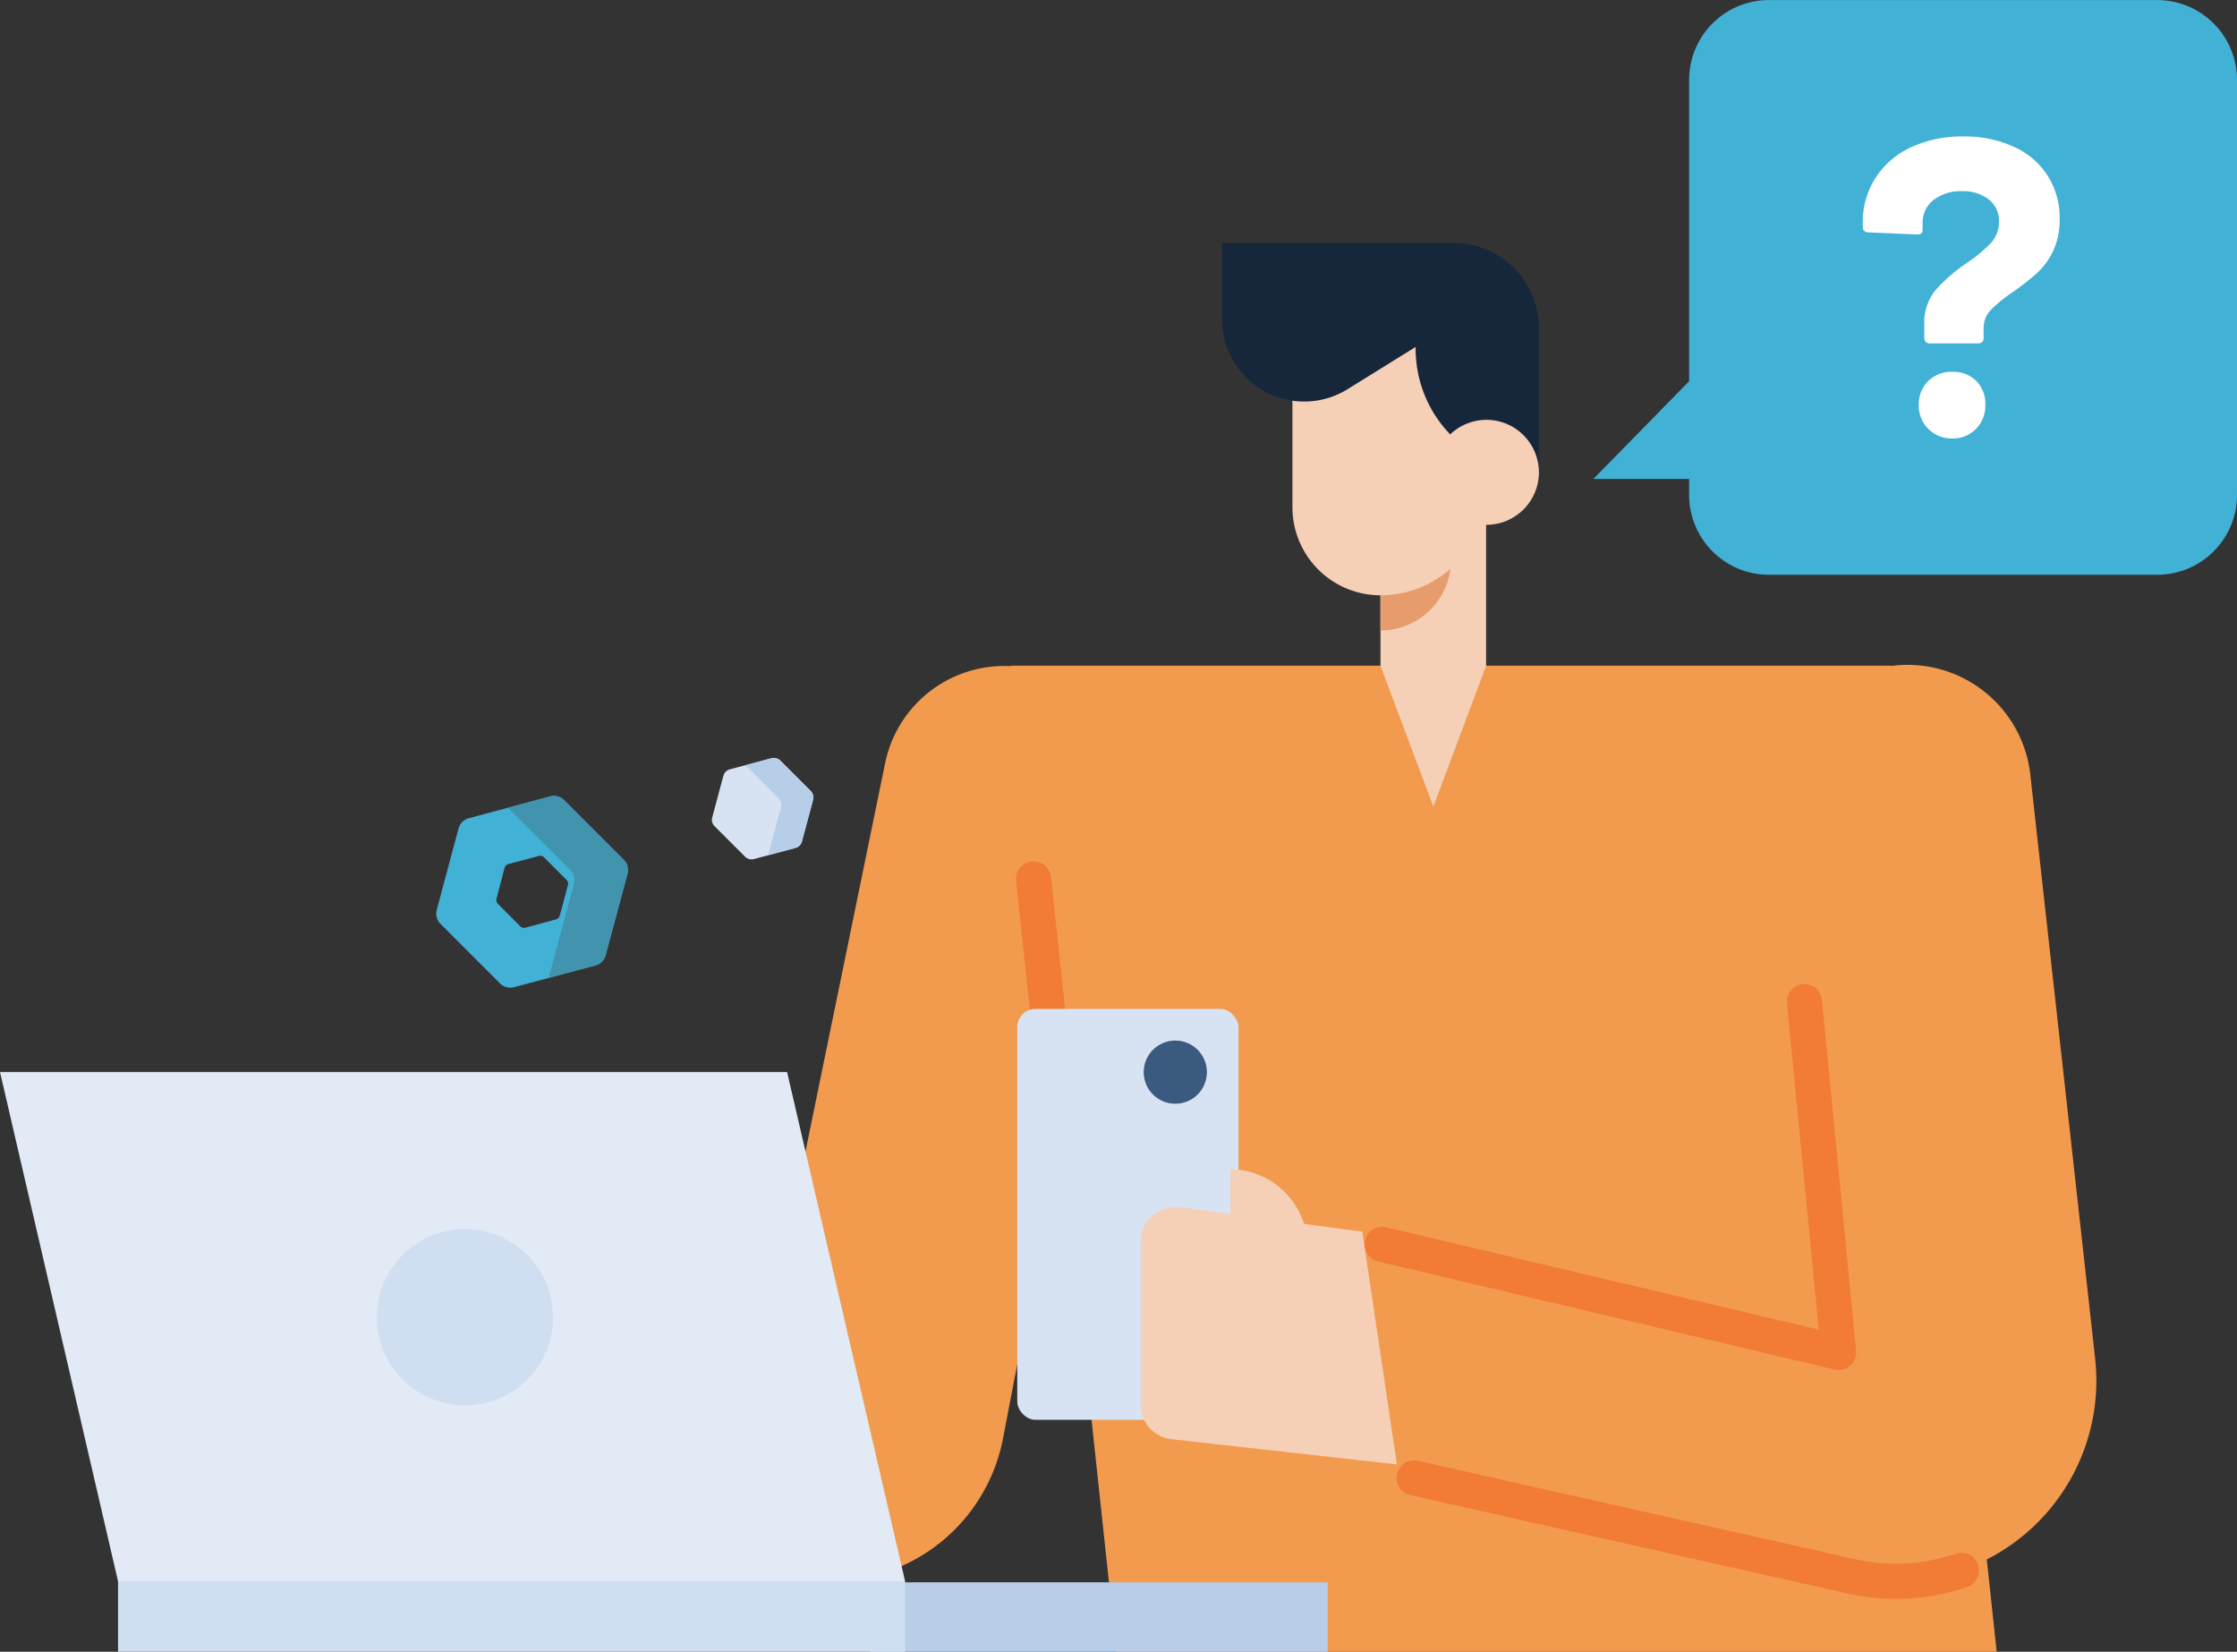 <svg xmlns="http://www.w3.org/2000/svg" width="123.012" height="90.818" viewBox="0 0 123.012 90.818"><rect x="0" y="0" width="123.012" height="90.818" fill="#333333" stroke="none"/><g transform="translate(-777.753 -1094.024)"><g transform="translate(777.753 1107.391)"><g transform="matrix(-0.966, -0.259, 0.259, -0.966, 41.004, 44.437)"><path d="M9.217,2.421,5.209.107a.8.8,0,0,0-.8,0L.4,2.421a.8.8,0,0,0-.4.694V7.743a.8.8,0,0,0,.4.694L4.408,10.75a.8.8,0,0,0,.8,0L9.217,8.436a.8.8,0,0,0,.4-.694V3.115A.8.8,0,0,0,9.217,2.421ZM6.614,6.3a.3.3,0,0,1-.15.26l-1.5.869a.3.3,0,0,1-.3,0l-1.5-.869A.3.3,0,0,1,3,6.3V4.56a.3.3,0,0,1,.15-.26l1.5-.869a.3.3,0,0,1,.3,0l1.5.869a.3.3,0,0,1,.15.26Z" transform="translate(8.804 0)" fill="#42b1d6"/><path d="M7.111,8.36,3.1,6.046a.8.8,0,0,1-.4-.694V0L.4,1.329a.8.8,0,0,0-.4.694V6.651a.8.8,0,0,0,.4.694L4.408,9.658a.8.8,0,0,0,.8,0L7.315,8.443A.8.8,0,0,1,7.111,8.36Z" transform="translate(8.804 1.092)" fill="#4193ae"/><path d="M0,1.686v2.37a.5.5,0,0,0,.25.434L2.3,5.674a.5.5,0,0,0,.5,0L4.856,4.489a.5.5,0,0,0,.25-.434V1.686a.5.5,0,0,0-.25-.434L2.8.067a.5.5,0,0,0-.5,0L.25,1.252A.5.5,0,0,0,0,1.686Z" transform="translate(0 10.258)" fill="#d7e3f2"/><path d="M3.9,4.359,1.852,3.174A.5.5,0,0,1,1.6,2.74V0L.25.78A.5.5,0,0,0,0,1.214v2.37a.5.5,0,0,0,.25.434L2.3,5.2a.5.5,0,0,0,.5,0l1.345-.777A.5.5,0,0,1,3.9,4.359Z" transform="translate(0 10.73)" fill="#b7cee9"/></g><g transform="translate(0 0)"><g transform="translate(0 0)"><path d="M45.809,326.216,40,272H88.407l5.809,54.216Z" transform="translate(15.581 -248.765)" fill="#f29b4e"/><path d="M237.821,309.757h23.235l6.649-32.413a6.689,6.689,0,0,1,13.121,2.607l-6.642,34.538a9.681,9.681,0,0,1-9.507,7.853H237.821Z" transform="translate(-219.029 -248.765)" fill="#f29b4e"/><path d="M294.491,392.3h43.281l-6.491-28.005H288Z" transform="translate(-288 -318.72)" fill="#e1eaf5"/><path d="M217.172,480.222H192v3.819h25.172Z" transform="translate(-144.164 -406.59)" fill="#b7cde8"/><ellipse cx="4.841" cy="4.841" rx="4.841" ry="4.841" transform="translate(20.728 54.216)" fill="#cfdef1"/><path d="M156,235.618V224h5.809v11.618l-2.9,7.745Z" transform="translate(-80.088 -212.382)" fill="#f5cfb6"/><path d="M17.341,303.423,19.2,315.942l24.956,5.615a4.27,4.27,0,0,0,2.486.643,11.034,11.034,0,0,0,10.967-12.252l-3.56-32.055a6.786,6.786,0,1,0-13.5,1.409L43.5,309.614Z" transform="translate(57.602 -248.621)" fill="#f29b4e"/><path d="M71.458,460.134a11.991,11.991,0,0,0,3.93-.657.968.968,0,1,0-.633-1.83,10.124,10.124,0,0,1-5.507.306l-24.036-5.408a.968.968,0,1,0-.425,1.888l24.036,5.409a11.98,11.98,0,0,0,2.635.292Z" transform="translate(32.789 -385.588)" fill="#f27c35"/><path d="M95.143,345.385l1.746,17.937-23.782-5.628a.968.968,0,1,0-.446,1.884l25.1,5.94a.968.968,0,0,0,1.186-1.036L97.069,345.2a.967.967,0,1,0-1.926.188Z" transform="translate(3.122 -303.583)" fill="#f27c35"/><path d="M331.281,480H288v3.873h43.281Z" transform="translate(-281.509 -406.422)" fill="#cfdef1"/><path d="M167.873,240H164v5.809a3.873,3.873,0,0,0,3.873-3.873Z" transform="translate(-88.088 -224.51)" fill="#e79c6d"/><path d="M156,192v10.65a4.841,4.841,0,0,0,4.841,4.841,5.809,5.809,0,0,0,5.809-5.809V192Z" transform="translate(-84.929 -188.127)" fill="#f5cfb6"/><path d="M144,176v4.193a4.52,4.52,0,0,0,6.9,3.841l3.746-2.324v.1a6.777,6.777,0,0,0,6.777,6.777v-7.927A4.659,4.659,0,0,0,156.768,176Z" transform="translate(-76.801 -176)" fill="#16273c"/><ellipse cx="2.887" cy="2.887" rx="2.887" ry="2.887" transform="translate(78.851 9.716)" fill="#f5cfb6"/><path d="M251.375,331.487a.953.953,0,0,0,.1-.006.968.968,0,0,0,.859-1.065l-1.406-13.125a.968.968,0,0,0-1.925.206l1.406,13.124A.968.968,0,0,0,251.375,331.487Z" transform="translate(-193.133 -282.438)" fill="#f27c35"/><rect width="12.164" height="22.591" rx="1" transform="translate(55.94 42.108)" fill="#d7e3f2"/><ellipse cx="1.738" cy="1.738" rx="1.738" ry="1.738" transform="translate(62.891 43.845)" fill="#3b5a80"/></g><path d="M0,0H0L1.9,12.8l3.192.425.167.413a4.287,4.287,0,0,0,3.9,2.59V13.769l2.674.359a2.121,2.121,0,0,0,.275.018A2.054,2.054,0,0,0,13.4,13.7a1.785,1.785,0,0,0,.68-1.385V3.205A1.894,1.894,0,0,0,12.34,1.38L0,0Z" transform="translate(76.814 67.151) rotate(180)" fill="#f5cfb6"/></g></g><g transform="translate(865.371 1125.627) rotate(-90)"><g transform="translate(0 0)"><path d="M4.389,35.394H27.213A4.389,4.389,0,0,0,31.6,31.005V9.656a4.389,4.389,0,0,0-4.389-4.389H10.644L5.267,0V5.267H4.389A4.389,4.389,0,0,0,0,9.656V31.005a4.389,4.389,0,0,0,4.389,4.389" fill="#42b1d6"/></g><path d="M7.161,5.225a.279.279,0,0,1,.28.28v.746a2.831,2.831,0,0,1-.595,1.878,9.082,9.082,0,0,1-1.715,1.5,8.024,8.024,0,0,0-1.353,1.12,1.71,1.71,0,0,0-.443,1.19,1.471,1.471,0,0,0,.56,1.2,2.258,2.258,0,0,0,1.47.455,2.4,2.4,0,0,0,1.575-.49,1.558,1.558,0,0,0,.595-1.26v-.373q0-.257.28-.257l2.729.117a.279.279,0,0,1,.28.28v.233a4.481,4.481,0,0,1-.7,2.484,4.627,4.627,0,0,1-1.948,1.68,6.622,6.622,0,0,1-2.881.595,6.421,6.421,0,0,1-2.788-.572A4.215,4.215,0,0,1,0,12.06,3.877,3.877,0,0,1,1.236,9.1,13.775,13.775,0,0,1,2.543,8.071a8.17,8.17,0,0,0,1.236-1,1.439,1.439,0,0,0,.4-1.026V5.505a.279.279,0,0,1,.28-.28ZM5.9,0A1.794,1.794,0,0,1,7.745,1.843a1.77,1.77,0,0,1-.513,1.306,1.8,1.8,0,0,1-1.33.513,1.782,1.782,0,0,1-1.318-.5,1.782,1.782,0,0,1-.5-1.318A1.809,1.809,0,0,1,4.6.525,1.749,1.749,0,0,1,5.9,0Z" transform="translate(7.496 25.64) rotate(-90)" fill="#fff"/></g></g></svg>